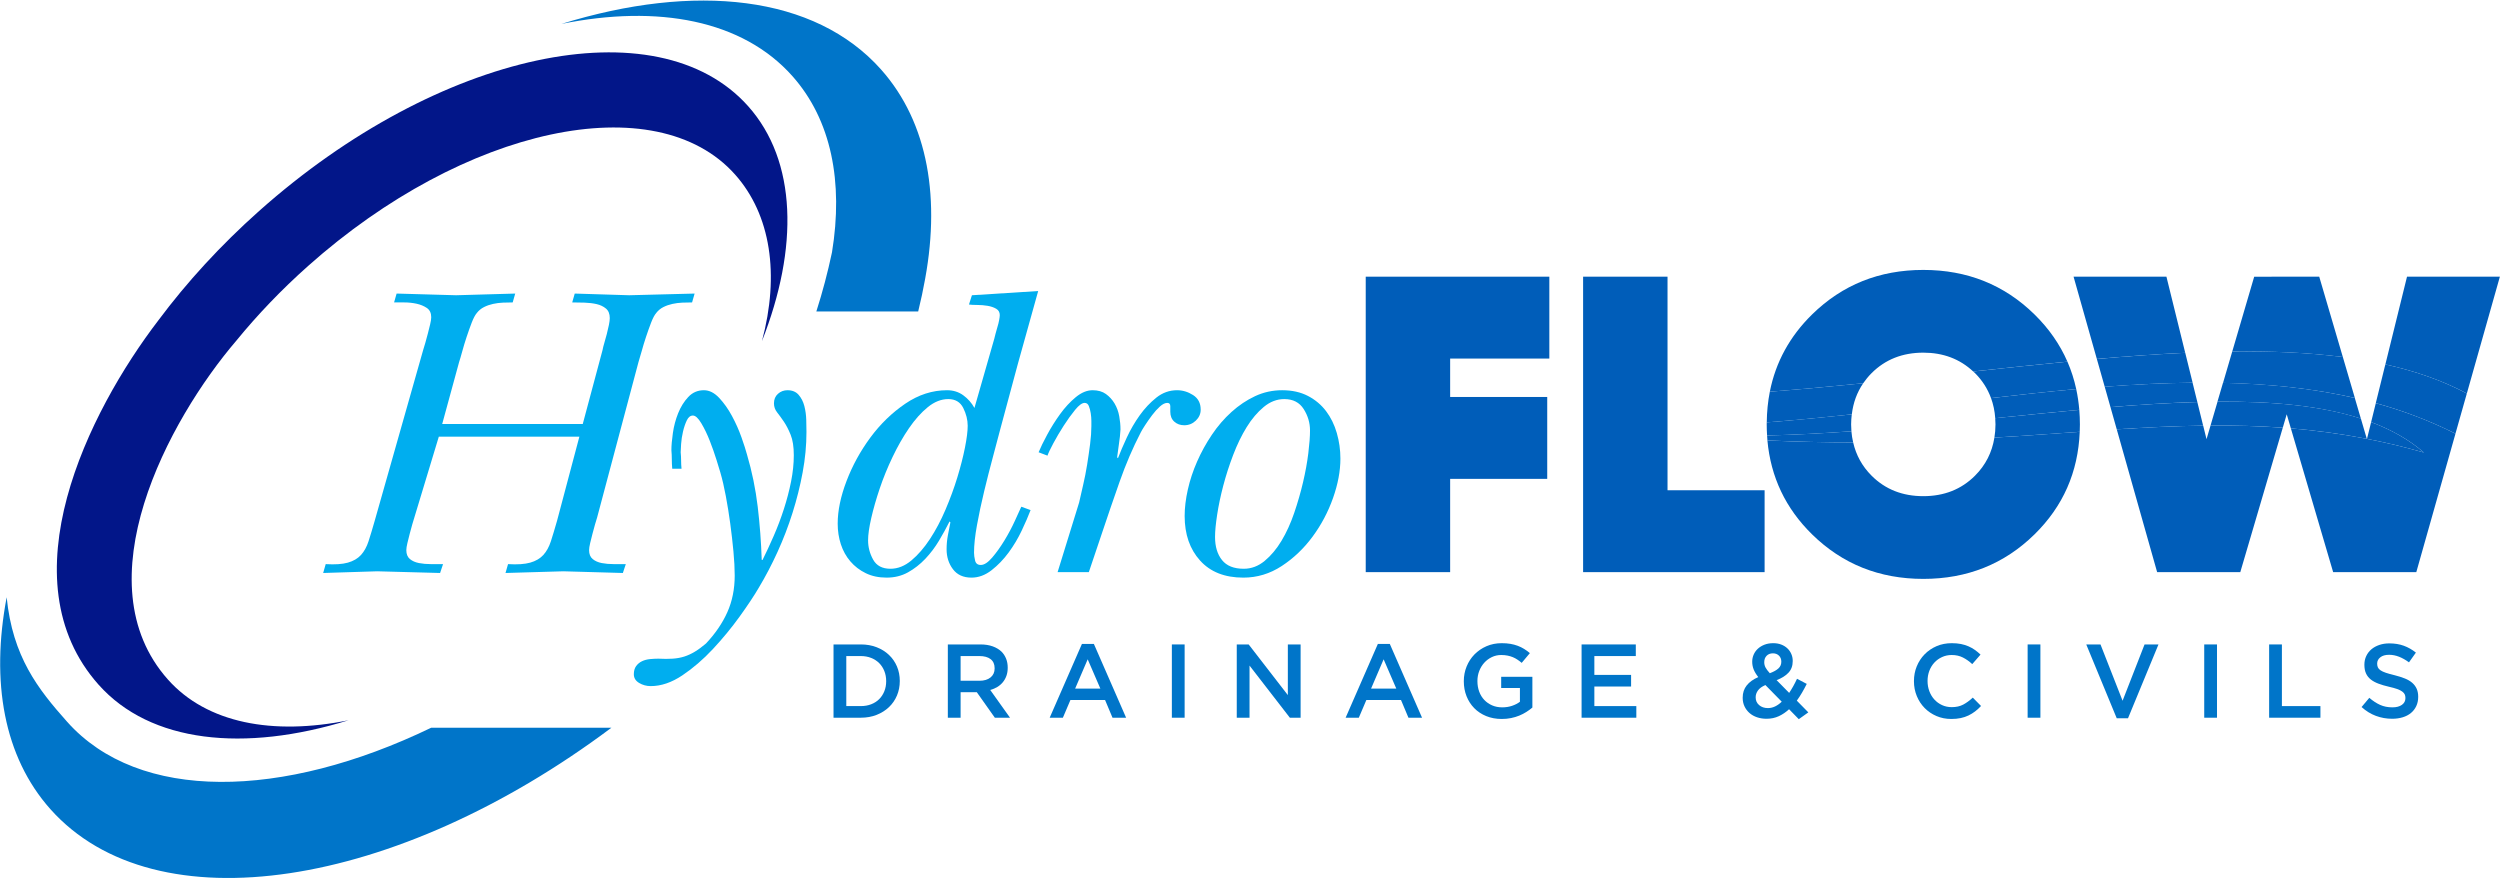 <?xml version="1.0" encoding="UTF-8" standalone="no"?>
<!DOCTYPE svg PUBLIC "-//W3C//DTD SVG 1.1//EN" "http://www.w3.org/Graphics/SVG/1.1/DTD/svg11.dtd">
<svg width="100%" height="100%" viewBox="0 0 3544 1244" version="1.1" xmlns="http://www.w3.org/2000/svg" xmlns:xlink="http://www.w3.org/1999/xlink" xml:space="preserve" xmlns:serif="http://www.serif.com/" style="fill-rule:evenodd;clip-rule:evenodd;stroke-linejoin:round;stroke-miterlimit:2;">
    <g id="Artboard1" transform="matrix(1,0,0,1,-264.215,-231.776)">
        <rect x="264.215" y="231.776" width="3543.31" height="1243.73" style="fill:none;"/>
        <clipPath id="_clip1">
            <rect x="264.215" y="231.776" width="3543.31" height="1243.73"/>
        </clipPath>
        <g clip-path="url(#_clip1)">
            <g id="Layer-1" serif:id="Layer 1" transform="matrix(4.167,0,0,4.167,0.215,0.776)">
                <g transform="matrix(1,0,0,1,181.911,67.891)">
                    <path d="M0,232.579C-35.486,243.555 -67.379,240.28 -85.02,220.472C-116.823,184.75 -88.623,127.765 -64.61,96.434C-55.037,83.605 -43.576,71.047 -30.407,59.32C30.618,4.982 105.108,-10.976 135.971,23.68C152.582,42.337 153.167,71.844 140.656,103.595C146.714,80.985 143.696,60.599 131.508,46.916C104.563,16.657 39.529,30.583 -13.749,78.031C-22.825,86.109 -30.973,94.643 -38.116,103.39C-61.378,130.541 -90.842,185.686 -61.428,218.72C-48.182,233.597 -25.733,237.79 0,232.579M-38.116,103.39C-49.148,103.39 -59.715,103.39 -69.603,103.395L-38.116,103.39Z" style="fill:rgb(2,22,137);"/>
                </g>
                <g transform="matrix(1,0,0,1,332.901,339.18)">
                    <path d="M0,-257.882C-16.937,-276.903 -45.643,-282.27 -78.546,-275.605C-33.171,-289.64 7.61,-285.455 30.168,-260.12C46.348,-241.953 50.638,-215.724 44.69,-186.308C44.877,-187.233 45.054,-188.156 45.221,-189.075C45.222,-189.083 45.224,-189.091 45.226,-189.099C44.546,-185.306 43.744,-181.539 42.823,-177.794L8.174,-177.794C10.271,-184.359 12.044,-191.061 13.493,-197.902C17.396,-221.767 13.304,-242.946 0,-257.882M42.706,-177.794C43.16,-179.518 43.581,-181.232 43.967,-182.938C43.581,-181.232 43.16,-179.518 42.706,-177.794M-61.558,-36.161C-134.734,18.627 -216.576,31.758 -252.414,-8.486C-268.275,-26.299 -272.711,-51.854 -267.278,-80.562C-265.258,-60.303 -256.628,-49.337 -246.707,-38.194C-222.308,-10.798 -173.487,-11.74 -122.876,-36.161L-61.558,-36.161ZM44.679,-186.256C44.457,-185.156 44.22,-184.052 43.968,-182.944C44.22,-184.052 44.457,-185.156 44.679,-186.256" style="fill:rgb(0,117,201);"/>
                </g>
                <g transform="matrix(1,0,0,1,204.313,174.168)">
                    <path d="M0,57.332C-0.193,57.909 -0.431,58.701 -0.717,59.708C-1.005,60.719 -1.292,61.775 -1.58,62.879C-1.866,63.982 -2.131,65.039 -2.369,66.048C-2.609,67.06 -2.728,67.851 -2.728,68.426C-2.728,69.771 -2.322,70.778 -1.508,71.452C-0.695,72.125 0.335,72.581 1.58,72.821C2.823,73.06 4.187,73.18 5.672,73.18L9.765,73.18L8.76,76.196C5.12,76.098 1.555,76.001 -1.938,75.907C-5.434,75.813 -8.999,75.717 -12.636,75.621C-15.7,75.717 -18.764,75.813 -21.826,75.907C-24.891,76.001 -27.953,76.098 -31.016,76.196L-30.154,73.18C-26.996,73.373 -24.482,73.204 -22.616,72.675C-20.749,72.147 -19.266,71.283 -18.165,70.083C-17.065,68.884 -16.203,67.321 -15.58,65.4C-14.958,63.48 -14.265,61.177 -13.497,58.487L3.015,0.287C3.207,-0.289 3.446,-1.08 3.734,-2.091C4.021,-3.099 4.308,-4.155 4.595,-5.258C4.883,-6.362 5.145,-7.418 5.385,-8.428C5.623,-9.439 5.744,-10.23 5.744,-10.807C5.744,-12.247 5.241,-13.301 4.237,-13.975C3.231,-14.648 2.058,-15.127 0.718,-15.416C-0.623,-15.703 -2.01,-15.848 -3.446,-15.848L-6.892,-15.848L-6.031,-18.864C-2.681,-18.768 0.693,-18.671 4.092,-18.577C7.489,-18.481 10.864,-18.383 14.216,-18.289C17.565,-18.383 20.915,-18.481 24.268,-18.577C27.618,-18.671 30.966,-18.768 34.319,-18.864L33.458,-15.848C32.403,-15.848 31.303,-15.824 30.155,-15.777C29.006,-15.728 27.88,-15.583 26.78,-15.343C25.679,-15.104 24.649,-14.742 23.693,-14.261C22.735,-13.782 21.92,-13.108 21.252,-12.245C20.677,-11.571 20.103,-10.493 19.529,-9.003C18.955,-7.513 18.38,-5.904 17.806,-4.176C17.231,-2.446 16.729,-0.789 16.298,0.795C15.868,2.38 15.508,3.603 15.221,4.467L9.478,25.507L57.294,25.507L64.042,0.29C64.137,-0.285 64.33,-1.054 64.617,-2.015C64.905,-2.975 65.191,-4.007 65.479,-5.113C65.766,-6.216 66.003,-7.251 66.197,-8.211C66.387,-9.172 66.483,-9.938 66.483,-10.517C66.483,-11.958 66.053,-13.036 65.191,-13.757C64.33,-14.477 63.276,-14.982 62.032,-15.272C60.787,-15.559 59.399,-15.728 57.868,-15.777C56.335,-15.824 54.947,-15.848 53.705,-15.848L54.565,-18.864C57.628,-18.768 60.715,-18.671 63.828,-18.577C66.937,-18.481 70.024,-18.383 73.089,-18.289C76.822,-18.383 80.532,-18.481 84.217,-18.577C87.902,-18.671 91.613,-18.768 95.346,-18.864L94.485,-15.848C93.43,-15.848 92.331,-15.824 91.182,-15.777C90.033,-15.728 88.907,-15.583 87.808,-15.343C86.706,-15.104 85.676,-14.744 84.72,-14.265C83.762,-13.784 82.948,-13.11 82.279,-12.247C81.705,-11.573 81.13,-10.493 80.556,-9.005C79.982,-7.515 79.408,-5.906 78.833,-4.178C78.259,-2.448 77.756,-0.793 77.325,0.791C76.894,2.374 76.536,3.599 76.248,4.463L62.176,57.332C61.983,57.909 61.745,58.701 61.458,59.712C61.171,60.721 60.883,61.777 60.597,62.881C60.309,63.984 60.045,65.041 59.806,66.048C59.567,67.06 59.448,67.851 59.448,68.426C59.448,69.771 59.854,70.778 60.668,71.452C61.48,72.125 62.51,72.581 63.756,72.821C64.999,73.06 66.363,73.18 67.848,73.18L71.94,73.18L70.935,76.196C67.583,76.098 64.208,76.001 60.812,75.907C57.413,75.813 54.038,75.717 50.688,75.621C47.337,75.717 44.059,75.813 40.852,75.907C37.644,76.001 34.366,76.098 31.017,76.196L31.877,73.18C35.037,73.373 37.549,73.204 39.417,72.675C41.283,72.147 42.767,71.283 43.868,70.083C44.968,68.884 45.829,67.321 46.452,65.4C47.075,63.48 47.768,61.175 48.535,58.483L56.145,29.815L8.329,29.815L0,57.332Z" style="fill:rgb(0,174,239);fill-rule:nonzero;"/>
                </g>
                <g transform="matrix(1,0,0,1,294.921,267.738)">
                    <path d="M0,-58.442C0.094,-57.484 0.144,-56.551 0.144,-55.642C0.144,-54.731 0.19,-53.798 0.287,-52.842L-2.873,-52.842C-2.969,-53.894 -3.016,-54.947 -3.016,-56.001C-3.016,-57.053 -3.065,-58.106 -3.159,-59.16C-3.159,-60.69 -2.993,-62.63 -2.656,-64.977C-2.323,-67.321 -1.724,-69.571 -0.862,-71.725C0,-73.88 1.149,-75.721 2.584,-77.253C4.021,-78.784 5.791,-79.55 7.897,-79.55C9.715,-79.55 11.438,-78.69 13.067,-76.966C14.693,-75.242 16.154,-73.184 17.446,-70.791C18.738,-68.397 19.815,-65.982 20.677,-63.539C21.539,-61.098 22.16,-59.16 22.544,-57.725C24.267,-51.883 25.487,-45.95 26.206,-39.92C26.923,-33.887 27.377,-27.858 27.569,-21.825L27.857,-21.825C29.1,-24.315 30.37,-27.043 31.662,-30.011C32.955,-32.976 34.104,-36.018 35.108,-39.13C36.113,-42.238 36.926,-45.351 37.549,-48.463C38.171,-51.573 38.483,-54.566 38.483,-57.437C38.483,-60.309 38.124,-62.63 37.406,-64.401C36.688,-66.172 35.92,-67.655 35.108,-68.853C34.294,-70.048 33.529,-71.101 32.811,-72.012C32.093,-72.921 31.734,-73.95 31.734,-75.099C31.734,-76.44 32.187,-77.516 33.098,-78.331C34.007,-79.142 35.084,-79.55 36.329,-79.55C37.956,-79.55 39.223,-79.024 40.134,-77.971C41.042,-76.917 41.688,-75.649 42.072,-74.166C42.454,-72.682 42.669,-71.127 42.718,-69.499C42.766,-67.871 42.79,-66.484 42.79,-65.336C42.79,-60.834 42.36,-56.264 41.498,-51.622C40.637,-46.979 39.488,-42.382 38.052,-37.836C36.616,-33.289 34.915,-28.863 32.955,-24.555C30.991,-20.247 28.861,-16.178 26.564,-12.349C24.936,-9.575 22.759,-6.296 20.031,-2.514C17.303,1.268 14.287,4.93 10.984,8.473C7.682,12.013 4.211,15.005 0.575,17.446C-3.065,19.887 -6.655,21.108 -10.196,21.108C-11.631,21.108 -12.948,20.748 -14.144,20.032C-15.34,19.313 -15.939,18.329 -15.939,17.086C-15.939,15.938 -15.674,15.005 -15.149,14.287C-14.623,13.57 -13.954,13.018 -13.139,12.635C-12.327,12.252 -11.416,12.013 -10.411,11.918C-9.405,11.822 -8.473,11.775 -7.61,11.775C-5.793,11.87 -4.165,11.87 -2.728,11.775C-1.293,11.679 0.022,11.437 1.221,11.057C2.417,10.674 3.612,10.124 4.81,9.405C6.006,8.686 7.273,7.754 8.615,6.605C11.775,3.253 14.191,-0.287 15.867,-4.02C17.541,-7.754 18.38,-11.919 18.38,-16.514C18.38,-18.905 18.236,-21.633 17.949,-24.698C17.662,-27.761 17.303,-30.895 16.872,-34.104C16.441,-37.31 15.938,-40.444 15.364,-43.509C14.79,-46.572 14.167,-49.253 13.498,-51.55C13.304,-52.219 12.874,-53.633 12.205,-55.787C11.534,-57.939 10.77,-60.117 9.907,-62.32C9.046,-64.521 8.088,-66.506 7.036,-68.279C5.981,-70.048 5.026,-70.936 4.164,-70.936C3.302,-70.936 2.607,-70.384 2.082,-69.285C1.554,-68.183 1.124,-66.915 0.79,-65.479C0.453,-64.042 0.238,-62.63 0.144,-61.242C0.047,-59.854 0,-58.921 0,-58.442" style="fill:rgb(0,174,239);fill-rule:nonzero;"/>
                </g>
                <g transform="matrix(1,0,0,1,385.957,215.182)">
                    <path d="M0,-23.98C-2.394,-23.98 -4.716,-23.063 -6.964,-21.237C-9.215,-19.409 -11.343,-17.029 -13.354,-14.094C-15.365,-11.16 -17.231,-7.889 -18.954,-4.28C-20.677,-0.673 -22.138,2.913 -23.334,6.471C-24.532,10.029 -25.488,13.373 -26.206,16.5C-26.923,19.628 -27.283,22.152 -27.283,24.078C-27.283,26.385 -26.708,28.572 -25.56,30.642C-24.411,32.709 -22.449,33.745 -19.672,33.745C-17.184,33.745 -14.815,32.808 -12.564,30.931C-10.316,29.056 -8.209,26.628 -6.246,23.644C-4.286,20.661 -2.512,17.319 -0.934,13.614C0.646,9.911 1.986,6.253 3.088,2.645C4.187,-0.961 5.048,-4.327 5.672,-7.455C6.293,-10.583 6.605,-13.059 6.605,-14.889C6.605,-16.908 6.103,-18.93 5.098,-20.948C4.092,-22.967 2.392,-23.98 0,-23.98M15.651,-44.513C15.746,-44.894 15.889,-45.469 16.083,-46.237C16.273,-47.001 16.489,-47.767 16.729,-48.535C16.966,-49.298 17.16,-50.064 17.303,-50.832C17.446,-51.596 17.519,-52.171 17.519,-52.554C17.519,-53.51 17.11,-54.229 16.297,-54.708C15.484,-55.187 14.503,-55.521 13.354,-55.713C12.206,-55.904 11.032,-56 9.836,-56C8.638,-56 7.705,-56.047 7.037,-56.145L8.042,-59.303L30.585,-60.74L23.693,-36.041L17.662,-13.64C16.992,-11.056 16.154,-7.897 15.149,-4.164C14.145,-0.429 13.162,3.425 12.206,7.395C11.247,11.37 10.434,15.199 9.765,18.882C9.093,22.57 8.759,25.704 8.759,28.288C8.759,29.056 8.878,29.939 9.118,30.944C9.356,31.95 10.002,32.453 11.057,32.453C12.206,32.453 13.498,31.616 14.934,29.939C16.37,28.266 17.756,26.328 19.098,24.125C20.437,21.924 21.611,19.723 22.616,17.52C23.622,15.318 24.362,13.69 24.842,12.636L28,13.785C27.233,15.795 26.228,18.119 24.985,20.749C23.74,23.385 22.257,25.873 20.534,28.217C18.811,30.563 16.872,32.574 14.719,34.247C12.565,35.922 10.289,36.76 7.897,36.76C5.12,36.76 3.016,35.802 1.58,33.888C0.144,31.975 -0.574,29.725 -0.574,27.139C-0.574,25.513 -0.431,23.933 -0.144,22.401C0.144,20.872 0.431,19.385 0.718,17.95L0.431,17.663C-0.624,19.77 -1.819,21.947 -3.159,24.196C-4.5,26.446 -6.056,28.504 -7.826,30.371C-9.598,32.236 -11.56,33.77 -13.713,34.966C-15.867,36.162 -18.286,36.76 -20.965,36.76C-23.645,36.76 -26.015,36.258 -28.072,35.252C-30.132,34.247 -31.877,32.908 -33.313,31.231C-34.749,29.558 -35.826,27.62 -36.545,25.417C-37.262,23.216 -37.622,20.872 -37.622,18.379C-37.622,13.979 -36.616,9.143 -34.606,3.877C-32.595,-1.386 -29.892,-6.318 -26.493,-10.913C-23.096,-15.507 -19.147,-19.334 -14.646,-22.399C-10.147,-25.463 -5.41,-26.994 -0.431,-26.994C1.674,-26.994 3.518,-26.421 5.098,-25.272C6.677,-24.124 7.945,-22.686 8.903,-20.964L15.651,-44.513Z" style="fill:rgb(0,174,239);fill-rule:nonzero;"/>
                </g>
                <g transform="matrix(1,0,0,1,416.686,228.967)">
                    <path d="M0,-19.671C0.669,-21.298 1.651,-23.309 2.944,-25.703C4.237,-28.094 5.694,-30.418 7.323,-32.668C8.95,-34.916 10.72,-36.83 12.637,-38.411C14.55,-39.99 16.465,-40.779 18.38,-40.779C20.197,-40.779 21.706,-40.349 22.903,-39.487C24.1,-38.625 25.08,-37.549 25.848,-36.257C26.612,-34.965 27.14,-33.527 27.427,-31.949C27.714,-30.37 27.857,-28.862 27.857,-27.425C27.761,-25.797 27.593,-24.216 27.354,-22.687C27.115,-21.155 26.9,-19.575 26.708,-17.949L26.996,-17.662C27.761,-19.671 28.766,-22.015 30.011,-24.697C31.254,-27.376 32.715,-29.889 34.391,-32.235C36.065,-34.58 37.956,-36.591 40.063,-38.268C42.167,-39.941 44.514,-40.779 47.099,-40.779C49.013,-40.779 50.833,-40.227 52.556,-39.128C54.279,-38.026 55.14,-36.375 55.14,-34.173C55.14,-32.738 54.588,-31.493 53.488,-30.441C52.387,-29.386 51.07,-28.862 49.54,-28.862C48.199,-28.862 47.075,-29.267 46.166,-30.082C45.254,-30.895 44.802,-32.02 44.802,-33.457L44.802,-35.322C44.802,-36.088 44.465,-36.471 43.796,-36.471C43.029,-36.471 42.192,-36.065 41.283,-35.252C40.373,-34.437 39.488,-33.457 38.627,-32.308C37.765,-31.16 36.976,-30.032 36.257,-28.933C35.54,-27.831 35.037,-26.995 34.75,-26.42C32.069,-21.252 29.674,-15.673 27.57,-9.692C25.464,-3.709 23.5,2.011 21.683,7.468L17.088,21.108L6.462,21.108L13.785,-2.584C14.167,-4.308 14.622,-6.293 15.15,-8.543C15.674,-10.792 16.13,-13.112 16.514,-15.508C16.895,-17.9 17.231,-20.221 17.519,-22.471C17.806,-24.719 17.95,-26.755 17.95,-28.573L17.95,-30.297C17.95,-31.16 17.877,-32.043 17.734,-32.954C17.591,-33.863 17.376,-34.676 17.088,-35.395C16.8,-36.113 16.32,-36.471 15.652,-36.471C14.791,-36.471 13.714,-35.682 12.422,-34.103C11.129,-32.522 9.836,-30.728 8.544,-28.719C7.251,-26.708 6.079,-24.719 5.026,-22.759C3.972,-20.796 3.303,-19.384 3.016,-18.522L0,-19.671Z" style="fill:rgb(0,174,239);fill-rule:nonzero;"/>
                </g>
                <g transform="matrix(1,0,0,1,486.474,191.204)">
                    <path d="M0,57.723C2.584,57.723 4.954,56.835 7.107,55.053C9.261,53.273 11.175,50.99 12.852,48.2C14.525,45.41 15.961,42.26 17.159,38.747C18.355,35.236 19.36,31.749 20.174,28.285C20.986,24.82 21.585,21.527 21.969,18.399C22.351,15.271 22.543,12.699 22.543,10.678C22.543,8.08 21.826,5.653 20.39,3.391C18.954,1.129 16.751,-0.002 13.784,-0.002C11.294,-0.002 8.974,0.89 6.82,2.669C4.667,4.45 2.729,6.735 1.004,9.523C-0.719,12.314 -2.251,15.465 -3.59,18.976C-4.932,22.489 -6.056,25.976 -6.965,29.44C-7.876,32.904 -8.569,36.198 -9.047,39.326C-9.527,42.452 -9.765,44.977 -9.765,46.9C-9.765,50.171 -8.976,52.794 -7.396,54.765C-5.816,56.739 -3.353,57.723 0,57.723M-0.145,60.739C-6.462,60.739 -11.369,58.801 -14.862,54.923C-18.358,51.047 -20.104,45.998 -20.104,39.774C-20.104,36.999 -19.745,34.007 -19.027,30.801C-18.308,27.594 -17.256,24.409 -15.868,21.25C-14.481,18.092 -12.804,15.053 -10.842,12.133C-8.881,9.213 -6.656,6.629 -4.165,4.379C-1.676,2.131 1.004,0.336 3.877,-1.007C6.749,-2.346 9.811,-3.016 13.066,-3.016C16.416,-3.016 19.335,-2.37 21.826,-1.078C24.313,0.214 26.372,1.938 28,4.092C29.627,6.244 30.848,8.736 31.662,11.557C32.474,14.383 32.883,17.28 32.883,20.246C32.883,24.458 32.043,28.933 30.369,33.671C28.693,38.41 26.372,42.79 23.406,46.809C20.437,50.831 16.943,54.159 12.923,56.79C8.903,59.421 4.545,60.739 -0.145,60.739" style="fill:rgb(0,174,239);fill-rule:nonzero;"/>
                </g>
                <g transform="matrix(1,0,0,1,590.434,222.218)">
                    <path d="M0,-44.8L-33.744,-44.8L-33.744,-31.733L-0.718,-31.733L-0.718,-3.876L-33.744,-3.876L-33.744,27.857L-62.463,27.857L-62.463,-72.657L0,-72.657L0,-44.8Z" style="fill:rgb(0,93,185);fill-rule:nonzero;"/>
                </g>
                <g transform="matrix(1,0,0,1,630.641,177.417)">
                    <path d="M0,44.801L33.026,44.801L33.026,72.658L-28.719,72.658L-28.719,-27.857L0,-27.857L0,44.801Z" style="fill:rgb(0,93,185);fill-rule:nonzero;"/>
                </g>
                <g transform="matrix(-0.132,0.991,0.991,0.132,759.563,178.113)">
                    <path d="M15.13,-17.024C17.135,-15.973 19.328,-15.194 21.716,-14.7C19.45,-5.215 17.219,4.132 15.13,13.275C12.754,12.759 10.468,12.099 8.266,11.308C10.386,1.956 12.714,-7.492 15.13,-17.024" style="fill:rgb(0,93,185);fill-rule:nonzero;"/>
                </g>
                <g transform="matrix(1,0,0,1,693.102,200.165)">
                    <path d="M0,-0.347C0,-1.526 0.091,-2.659 0.223,-3.771C-9.38,-2.731 -19.029,-1.786 -28.704,-1.047C-28.706,-0.813 -28.719,-0.583 -28.719,-0.347C-28.719,0.93 -28.667,2.182 -28.59,3.424C-19.091,3.188 -9.502,2.677 0.1,1.996C0.039,1.229 0,0.451 0,-0.347" style="fill:rgb(0,93,185);fill-rule:nonzero;"/>
                </g>
                <g transform="matrix(1,0,0,1,735.247,237.444)">
                    <path d="M0,-20.18C-4.645,-15.534 -10.507,-13.215 -17.59,-13.215C-24.676,-13.215 -30.538,-15.534 -35.18,-20.18C-38.392,-23.389 -40.464,-27.173 -41.455,-31.505C-50.753,-31.499 -60.458,-31.702 -70.623,-32.178C-69.499,-19.709 -64.434,-9.058 -55.427,-0.221C-45.137,9.88 -32.524,14.928 -17.59,14.928C-2.657,14.928 9.955,9.88 20.246,-0.221C29.948,-9.742 35.073,-21.371 35.627,-35.108C26.292,-34.451 16.652,-33.746 6.598,-33.129C5.793,-28.108 3.605,-23.785 0,-20.18" style="fill:rgb(0,93,185);fill-rule:nonzero;"/>
                </g>
                <g transform="matrix(1,0,0,1,700.067,153.575)">
                    <path d="M0,28.797C4.642,24.155 10.504,21.833 17.59,21.833C24.371,21.833 30.02,23.986 34.566,28.24C45.425,27.054 56.13,25.906 66.618,24.895C64.051,19.007 60.33,13.651 55.426,8.838C45.135,-1.261 32.523,-6.311 17.59,-6.311C2.656,-6.311 -9.957,-1.261 -20.247,8.838C-27.851,16.3 -32.636,25.06 -34.622,35.108C-24.008,34.292 -13.402,33.312 -2.859,32.246C-2.028,31.034 -1.083,29.88 0,28.797" style="fill:rgb(0,93,185);fill-rule:nonzero;"/>
                </g>
                <g transform="matrix(-0.376,-0.927,-0.927,0.376,668.479,179.762)">
                    <path d="M-16.405,-24.35C-13.433,-14.178 -10.358,-3.981 -7.127,6.163C-9.971,8.026 -13.065,9.656 -16.405,11.053C-19.355,1.809 -22.103,-7.489 -24.746,-16.779C-21.269,-18.694 -18.482,-21.211 -16.405,-24.35" style="fill:rgb(0,93,185);fill-rule:nonzero;"/>
                </g>
                <g transform="matrix(1,0,0,1,735.247,186.957)">
                    <path d="M0,-4.585C2.487,-2.096 4.287,0.74 5.441,3.902C15.209,2.768 24.882,1.71 34.432,0.845C33.731,-2.402 32.734,-5.513 31.437,-8.487C20.95,-7.476 10.245,-6.328 -0.614,-5.142C-0.412,-4.953 -0.198,-4.783 0,-4.585" style="fill:rgb(0,93,185);fill-rule:nonzero;"/>
                </g>
                <g transform="matrix(1,0,0,1,770.722,204.315)">
                    <path d="M0,-9.451C-9.339,-8.589 -18.899,-7.613 -28.602,-6.621C-28.552,-5.923 -28.511,-5.221 -28.511,-4.497C-28.511,-2.937 -28.646,-1.444 -28.877,0C-18.823,-0.618 -9.184,-1.323 0.152,-1.979C0.186,-2.812 0.208,-3.649 0.208,-4.497C0.208,-6.18 0.132,-7.829 0,-9.451" style="fill:rgb(0,93,185);fill-rule:nonzero;"/>
                </g>
                <g transform="matrix(-0.108,-0.994,-0.994,0.108,675.753,190.291)">
                    <path d="M-13.686,-16.064C-13.325,-6.445 -12.798,3.143 -12.006,12.612C-12.568,12.639 -13.131,12.671 -13.686,12.682C-15.258,2.628 -16.508,-6.998 -17.506,-16.244C-16.265,-16.098 -14.996,-16.025 -13.686,-16.064" style="fill:rgb(0,93,185);fill-rule:nonzero;"/>
                </g>
                <g transform="matrix(-1,0,0,1,874.848,189.302)">
                    <path d="M-38.957,-39.741L-7.366,-39.741L0,-9.89C-10.142,-7.642 -19.43,-4.422 -27.716,0L-38.957,-39.741Z" style="fill:rgb(0,93,185);fill-rule:nonzero;"/>
                </g>
                <g transform="matrix(-1,0,0,1,775.168,177.547)">
                    <path d="M-25.199,-27.986L6.392,-27.986L-1.524,0C-11.811,-0.905 -21.853,-1.631 -31.591,-2.082L-25.199,-27.986Z" style="fill:rgb(0,93,185);fill-rule:nonzero;"/>
                </g>
                <g transform="matrix(1,0,0,1,815.367,250.01)">
                    <path d="M0,-49.796L-1.359,-45.165L-2.497,-49.775C-12.136,-49.638 -21.879,-49.158 -31.903,-48.524L-18.16,0.065L10.128,0.065L24.58,-49.071C16.379,-49.664 8.219,-49.861 0,-49.796" style="fill:rgb(0,93,185);fill-rule:nonzero;"/>
                </g>
                <g transform="matrix(1,0,0,1,870.006,243.63)">
                    <path d="M0,-44.595C6.85,-42.023 12.902,-38.653 17.951,-34.239C11.366,-36.134 4.935,-37.651 -1.407,-38.893L-1.434,-38.785L-1.469,-38.906C-10.225,-40.618 -18.8,-41.761 -27.307,-42.466L-12.92,6.445L15.368,6.445L28.694,-40.671C19.977,-45.046 10.937,-48.469 1.59,-51.04L0,-44.595Z" style="fill:rgb(0,93,185);fill-rule:nonzero;"/>
                </g>
                <g transform="matrix(0.272,0.962,0.962,-0.272,793.514,173.858)">
                    <path d="M8.796,-17.191L16.001,-17.191C17.976,-7.122 20.073,2.557 22.387,11.725L15.615,11.953C13.045,2.503 10.81,-7.233 8.796,-17.191" style="fill:rgb(0,93,185);fill-rule:nonzero;"/>
                </g>
                <g transform="matrix(-0.282,-0.96,-0.96,0.282,849.382,141.337)">
                    <path d="M-37.2,-0.529L-8.726,-0.529L-2.498,20.689L-24.797,35.013C-28.397,22.214 -32.45,10.268 -37.2,-0.529" style="fill:rgb(0,93,185);fill-rule:nonzero;"/>
                </g>
                <g transform="matrix(-0.282,0.96,0.96,0.282,854.301,171.874)">
                    <path d="M23.001,-29.38L29.679,-29.38C24.309,-11.639 21.079,4.694 21.47,19.026L15.309,15.071C16.201,0.388 18.959,-14.418 23.001,-29.38" style="fill:rgb(0,93,185);fill-rule:nonzero;"/>
                </g>
                <g transform="matrix(-0.24,-0.971,-0.971,0.24,793.347,164.367)">
                    <path d="M-24.457,-10.363L-13.988,-10.363C-12.094,-0.801 -10.392,9.123 -8.807,19.327L-18.626,18.995C-20.303,8.975 -22.208,-0.831 -24.457,-10.363" style="fill:rgb(0,93,185);fill-rule:nonzero;"/>
                </g>
                <g transform="matrix(-0.24,0.971,0.971,0.24,901.441,182.131)">
                    <path d="M3.731,-26.47L17.305,-26.47C17.563,-16.78 18.72,-7.183 20.878,2.329L6.693,2.808C4.385,-6.295 3.484,-16.084 3.731,-26.47" style="fill:rgb(0,93,185);fill-rule:nonzero;"/>
                </g>
                <g transform="matrix(-0.282,-0.96,-0.96,0.282,843.392,159.073)">
                    <path d="M-36.381,-11.271L-21.869,-11.271C-17.119,-0.474 -13.066,11.472 -9.465,24.27L-18.833,30.288C-23.517,15.514 -29.197,1.564 -36.381,-11.271" style="fill:rgb(0,93,185);fill-rule:nonzero;"/>
                </g>
                <g transform="matrix(-0.32,-0.947,-0.947,0.32,788.286,185.27)">
                    <path d="M-13.816,-19.189C-11.041,-10.149 -8.459,-0.589 -5.978,9.367L-13.816,9.764C-16.427,0.065 -19.095,-9.318 -22.053,-18.493L-13.816,-19.189Z" style="fill:rgb(0,93,185);fill-rule:nonzero;"/>
                </g>
                <g transform="matrix(1,0,0,1,866.514,198.817)">
                    <path d="M0,-0.986C-13.643,-5.396 -30.224,-6.894 -48.761,-6.736L-51.147,1.397C-42.929,1.331 -34.769,1.529 -26.567,2.121L-25.224,-2.445L-23.815,2.347C-15.308,3.053 -6.733,4.195 2.023,5.908L0,-0.986Z" style="fill:rgb(0,93,185);fill-rule:nonzero;"/>
                </g>
                <g transform="matrix(1,0,0,1,887.957,199.036)">
                    <path d="M0,10.356C-5.049,5.942 -11.101,2.571 -17.951,0L-19.358,5.701C-13.016,6.943 -6.584,8.46 0,10.356" style="fill:rgb(0,93,185);fill-rule:nonzero;"/>
                </g>
                <g transform="matrix(1,0,0,1,356.176,278.623)">
                    <path d="M0,17.023C1.306,17.023 2.494,16.816 3.562,16.397C4.63,15.981 5.538,15.397 6.286,14.645C7.034,13.895 7.615,13 8.031,11.963C8.446,10.925 8.653,9.799 8.653,8.583L8.653,8.511C8.653,7.295 8.446,6.163 8.031,5.115C7.615,4.066 7.034,3.167 6.286,2.415C5.538,1.663 4.63,1.073 3.562,0.644C2.494,0.214 1.306,0 0,0L-4.915,0L-4.915,17.023L0,17.023ZM-9.259,-3.953L0.035,-3.953C1.982,-3.953 3.769,-3.639 5.395,-3.008C7.021,-2.38 8.423,-1.508 9.598,-0.391C10.773,0.725 11.681,2.037 12.322,3.543C12.963,5.051 13.284,6.684 13.284,8.44L13.284,8.511C13.284,10.269 12.963,11.908 12.322,13.427C11.681,14.946 10.773,16.262 9.598,17.38C8.423,18.495 7.021,19.374 5.395,20.015C3.769,20.655 1.982,20.976 0.035,20.976L-9.259,20.976L-9.259,-3.953Z" style="fill:rgb(0,117,201);fill-rule:nonzero;"/>
                </g>
                <g transform="matrix(1,0,0,1,396.58,287.243)">
                    <path d="M0,-0.216C1.572,-0.216 2.822,-0.59 3.751,-1.342C4.68,-2.092 5.144,-3.111 5.144,-4.4L5.144,-4.47C5.144,-5.829 4.691,-6.861 3.787,-7.564C2.881,-8.267 1.607,-8.62 -0.036,-8.62L-6.43,-8.62L-6.43,-0.216L0,-0.216ZM-10.775,-12.572L0.337,-12.572C1.903,-12.572 3.292,-12.352 4.503,-11.914C5.714,-11.474 6.722,-10.863 7.53,-10.079C8.194,-9.391 8.705,-8.596 9.062,-7.695C9.417,-6.791 9.596,-5.795 9.596,-4.703L9.596,-4.631C9.596,-3.609 9.446,-2.69 9.15,-1.872C8.854,-1.051 8.443,-0.327 7.922,0.301C7.399,0.931 6.775,1.466 6.052,1.904C5.328,2.344 4.527,2.681 3.648,2.918L10.379,12.356L5.215,12.356L-0.929,3.666L-6.43,3.666L-6.43,12.356L-10.775,12.356L-10.775,-12.572Z" style="fill:rgb(0,117,201);fill-rule:nonzero;"/>
                </g>
                <g transform="matrix(1,0,0,1,437.694,284.394)">
                    <path d="M0,5.304L-4.309,-4.666L-8.583,5.304L0,5.304ZM-6.268,-9.901L-2.208,-9.901L8.76,15.205L4.131,15.205L1.603,9.186L-10.186,9.186L-12.75,15.205L-17.237,15.205L-6.268,-9.901Z" style="fill:rgb(0,117,201);fill-rule:nonzero;"/>
                </g>
                <g transform="matrix(1,0,0,1,0,158.048)">
                    <rect x="462.017" y="116.623" width="4.345" height="24.929" style="fill:rgb(0,117,201);"/>
                </g>
                <g transform="matrix(1,0,0,1,484.096,299.6)">
                    <path d="M0,-24.929L4.051,-24.929L17.379,-7.693L17.379,-24.929L21.724,-24.929L21.724,0L18.063,0L4.345,-17.735L4.345,0L0,0L0,-24.929Z" style="fill:rgb(0,117,201);fill-rule:nonzero;"/>
                </g>
                <g transform="matrix(1,0,0,1,538.37,284.394)">
                    <path d="M0,5.304L-4.309,-4.666L-8.583,5.304L0,5.304ZM-6.268,-9.901L-2.208,-9.901L8.76,15.205L4.131,15.205L1.603,9.186L-10.186,9.186L-12.75,15.205L-17.237,15.205L-6.268,-9.901Z" style="fill:rgb(0,117,201);fill-rule:nonzero;"/>
                </g>
                <g transform="matrix(1,0,0,1,574.266,274.244)">
                    <path d="M0,25.783C-1.946,25.783 -3.715,25.456 -5.306,24.804C-6.897,24.151 -8.256,23.249 -9.383,22.097C-10.511,20.946 -11.384,19.593 -12.001,18.037C-12.619,16.482 -12.927,14.792 -12.927,12.963L-12.927,12.89C-12.927,11.158 -12.61,9.508 -11.976,7.942C-11.342,6.373 -10.451,5.004 -9.305,3.828C-8.159,2.654 -6.795,1.722 -5.216,1.032C-3.639,0.344 -1.911,0 -0.035,0C1.057,0 2.048,0.076 2.938,0.23C3.829,0.387 4.654,0.604 5.414,0.891C6.173,1.175 6.891,1.525 7.568,1.94C8.245,2.356 8.904,2.837 9.545,3.382L6.767,6.694C6.292,6.292 5.806,5.923 5.307,5.592C4.808,5.258 4.285,4.98 3.739,4.754C3.193,4.527 2.594,4.35 1.941,4.22C1.288,4.089 0.571,4.023 -0.213,4.023C-1.352,4.023 -2.415,4.263 -3.4,4.737C-4.386,5.213 -5.241,5.85 -5.964,6.647C-6.688,7.444 -7.259,8.378 -7.674,9.448C-8.089,10.518 -8.297,11.649 -8.297,12.837L-8.297,12.909C-8.297,14.194 -8.097,15.384 -7.694,16.478C-7.291,17.572 -6.716,18.512 -5.971,19.296C-5.225,20.082 -4.336,20.7 -3.306,21.153C-2.276,21.604 -1.122,21.83 0.158,21.83C1.342,21.83 2.449,21.657 3.48,21.311C4.51,20.965 5.404,20.505 6.161,19.933L6.161,15.241L-0.213,15.241L-0.213,11.431L10.399,11.431L10.399,21.901C9.782,22.424 9.099,22.922 8.352,23.396C7.604,23.873 6.796,24.287 5.93,24.644C5.063,24.999 4.131,25.279 3.135,25.48C2.137,25.682 1.092,25.783 0,25.783" style="fill:rgb(0,117,201);fill-rule:nonzero;"/>
                </g>
                <g transform="matrix(1,0,0,1,601.404,299.6)">
                    <path d="M0,-24.929L18.447,-24.929L18.447,-20.976L4.345,-20.976L4.345,-14.566L16.844,-14.566L16.844,-10.613L4.345,-10.613L4.345,-3.953L18.625,-3.953L18.625,0L0,0L0,-24.929Z" style="fill:rgb(0,117,201);fill-rule:nonzero;"/>
                </g>
                <g transform="matrix(1,0,0,1,665.435,289.877)">
                    <path d="M0,-5.414C1.282,-5.889 2.255,-6.429 2.92,-7.034C3.584,-7.639 3.917,-8.393 3.917,-9.294L3.917,-9.367C3.917,-10.198 3.65,-10.873 3.116,-11.397C2.581,-11.918 1.898,-12.179 1.068,-12.179C0.166,-12.179 -0.552,-11.901 -1.086,-11.343C-1.621,-10.786 -1.888,-10.066 -1.888,-9.187L-1.888,-9.117C-1.888,-8.499 -1.746,-7.918 -1.46,-7.372C-1.175,-6.827 -0.689,-6.173 0,-5.414M-0.641,6.446C0.214,6.446 1.032,6.256 1.816,5.876C2.599,5.496 3.347,4.961 4.06,4.273L-1.496,-1.389C-2.659,-0.891 -3.503,-0.28 -4.024,0.445C-4.547,1.169 -4.808,1.936 -4.808,2.742L-4.808,2.814C-4.808,3.882 -4.417,4.754 -3.632,5.432C-2.849,6.107 -1.853,6.446 -0.641,6.446M6.552,6.837C5.484,7.835 4.32,8.624 3.063,9.205C1.803,9.786 0.415,10.079 -1.104,10.079C-2.268,10.079 -3.343,9.912 -4.327,9.579C-5.313,9.248 -6.167,8.767 -6.892,8.137C-7.616,7.508 -8.186,6.754 -8.601,5.876C-9.017,4.998 -9.224,4.023 -9.224,2.955L-9.224,2.885C-9.224,1.27 -8.767,-0.113 -7.854,-1.265C-6.939,-2.416 -5.627,-3.359 -3.917,-4.096C-4.63,-4.997 -5.152,-5.865 -5.485,-6.696C-5.817,-7.525 -5.982,-8.393 -5.982,-9.294L-5.982,-9.367C-5.982,-10.198 -5.817,-10.993 -5.485,-11.751C-5.152,-12.512 -4.678,-13.177 -4.06,-13.747C-3.443,-14.315 -2.695,-14.773 -1.816,-15.117C-0.938,-15.461 0.059,-15.634 1.175,-15.634C2.172,-15.634 3.074,-15.48 3.881,-15.17C4.688,-14.863 5.382,-14.435 5.965,-13.888C6.547,-13.343 6.998,-12.702 7.318,-11.965C7.639,-11.23 7.799,-10.446 7.799,-9.615L7.799,-9.544C7.799,-7.906 7.3,-6.57 6.303,-5.538C5.307,-4.506 3.977,-3.679 2.314,-3.064L6.588,1.282C7.063,0.568 7.525,-0.19 7.978,-0.998C8.428,-1.803 8.855,-2.647 9.259,-3.525L12.571,-1.782C12.072,-0.784 11.543,0.195 10.986,1.158C10.428,2.12 9.829,3.039 9.188,3.917L13.105,7.906L9.864,10.22L6.552,6.837Z" style="fill:rgb(0,117,201);fill-rule:nonzero;"/>
                </g>
                <g transform="matrix(1,0,0,1,727.187,274.244)">
                    <path d="M0,25.783C-1.828,25.783 -3.514,25.45 -5.056,24.785C-6.6,24.12 -7.938,23.213 -9.073,22.061C-10.208,20.909 -11.099,19.55 -11.744,17.984C-12.391,16.416 -12.713,14.743 -12.713,12.963L-12.713,12.89C-12.713,11.111 -12.397,9.444 -11.762,7.888C-11.129,6.333 -10.238,4.968 -9.091,3.792C-7.945,2.617 -6.588,1.692 -5.021,1.014C-3.454,0.337 -1.721,0 0.179,0C1.318,0 2.357,0.094 3.295,0.284C4.232,0.474 5.093,0.741 5.876,1.085C6.66,1.429 7.383,1.839 8.049,2.314C8.713,2.79 9.343,3.311 9.937,3.882L7.123,7.121C6.126,6.196 5.069,5.448 3.953,4.878C2.837,4.309 1.567,4.023 0.143,4.023C-1.045,4.023 -2.143,4.256 -3.151,4.718C-4.161,5.181 -5.033,5.809 -5.769,6.606C-6.505,7.401 -7.074,8.333 -7.478,9.401C-7.882,10.47 -8.084,11.608 -8.084,12.82L-8.084,12.89C-8.084,14.102 -7.882,15.247 -7.478,16.328C-7.074,17.409 -6.505,18.352 -5.769,19.159C-5.033,19.967 -4.161,20.601 -3.151,21.065C-2.143,21.527 -1.045,21.76 0.143,21.76C1.662,21.76 2.968,21.469 4.06,20.886C5.152,20.304 6.233,19.516 7.301,18.518L10.114,21.366C9.473,22.056 8.802,22.668 8.103,23.202C7.401,23.736 6.647,24.198 5.841,24.591C5.033,24.982 4.149,25.279 3.188,25.48C2.227,25.682 1.164,25.783 0,25.783" style="fill:rgb(0,117,201);fill-rule:nonzero;"/>
                </g>
                <g transform="matrix(1,0,0,1,0,158.048)">
                    <rect x="753.148" y="116.623" width="4.345" height="24.929" style="fill:rgb(0,117,201);"/>
                </g>
                <g transform="matrix(1,0,0,1,773.091,299.777)">
                    <path d="M0,-25.106L4.844,-25.106L12.358,-5.946L19.836,-25.106L24.573,-25.106L14.21,0L10.363,0L0,-25.106Z" style="fill:rgb(0,117,201);fill-rule:nonzero;"/>
                </g>
                <g transform="matrix(1,0,0,1,0,158.048)">
                    <rect x="813.227" y="116.623" width="4.345" height="24.929" style="fill:rgb(0,117,201);"/>
                </g>
                <g transform="matrix(1,0,0,1,835.306,299.6)">
                    <path d="M0,-24.929L4.345,-24.929L4.345,-3.953L17.45,-3.953L17.45,0L0,0L0,-24.929Z" style="fill:rgb(0,117,201);fill-rule:nonzero;"/>
                </g>
                <g transform="matrix(1,0,0,1,877.15,274.313)">
                    <path d="M0,25.643C-1.923,25.643 -3.763,25.316 -5.519,24.662C-7.276,24.01 -8.902,23.006 -10.398,21.654L-7.764,18.519C-6.552,19.564 -5.33,20.365 -4.095,20.923C-2.861,21.48 -1.459,21.761 0.107,21.761C1.46,21.761 2.534,21.476 3.33,20.906C4.126,20.335 4.523,19.577 4.523,18.626L4.523,18.556C4.523,18.104 4.446,17.707 4.292,17.363C4.137,17.019 3.85,16.692 3.435,16.382C3.018,16.075 2.446,15.79 1.72,15.528C0.995,15.267 0.048,15.006 -1.118,14.744C-2.451,14.436 -3.636,14.085 -4.671,13.694C-5.706,13.301 -6.575,12.827 -7.276,12.269C-7.979,11.712 -8.515,11.03 -8.884,10.223C-9.253,9.414 -9.437,8.44 -9.437,7.302L-9.437,7.231C-9.437,6.163 -9.225,5.182 -8.801,4.293C-8.378,3.402 -7.794,2.642 -7.053,2.013C-6.312,1.385 -5.419,0.892 -4.377,0.535C-3.334,0.18 -2.195,0 -0.961,0C0.866,0 2.512,0.268 3.971,0.802C5.432,1.336 6.802,2.114 8.084,3.135L5.734,6.447C4.595,5.616 3.467,4.981 2.352,4.541C1.235,4.103 0.107,3.883 -1.032,3.883C-2.314,3.883 -3.312,4.167 -4.023,4.738C-4.736,5.308 -5.092,6.009 -5.092,6.838L-5.092,6.911C-5.092,7.385 -5.009,7.806 -4.843,8.173C-4.676,8.543 -4.373,8.874 -3.932,9.171C-3.491,9.468 -2.884,9.748 -2.111,10.009C-1.337,10.269 -0.356,10.543 0.834,10.827C2.143,11.161 3.304,11.528 4.316,11.932C5.328,12.335 6.167,12.827 6.833,13.408C7.499,13.992 8.005,14.669 8.35,15.438C8.695,16.211 8.868,17.107 8.868,18.128L8.868,18.199C8.868,19.363 8.65,20.408 8.214,21.333C7.779,22.258 7.172,23.042 6.395,23.684C5.618,24.325 4.685,24.811 3.595,25.143C2.504,25.476 1.306,25.643 0,25.643" style="fill:rgb(0,117,201);fill-rule:nonzero;"/>
                </g>
            </g>
        </g>
    </g>
</svg>

